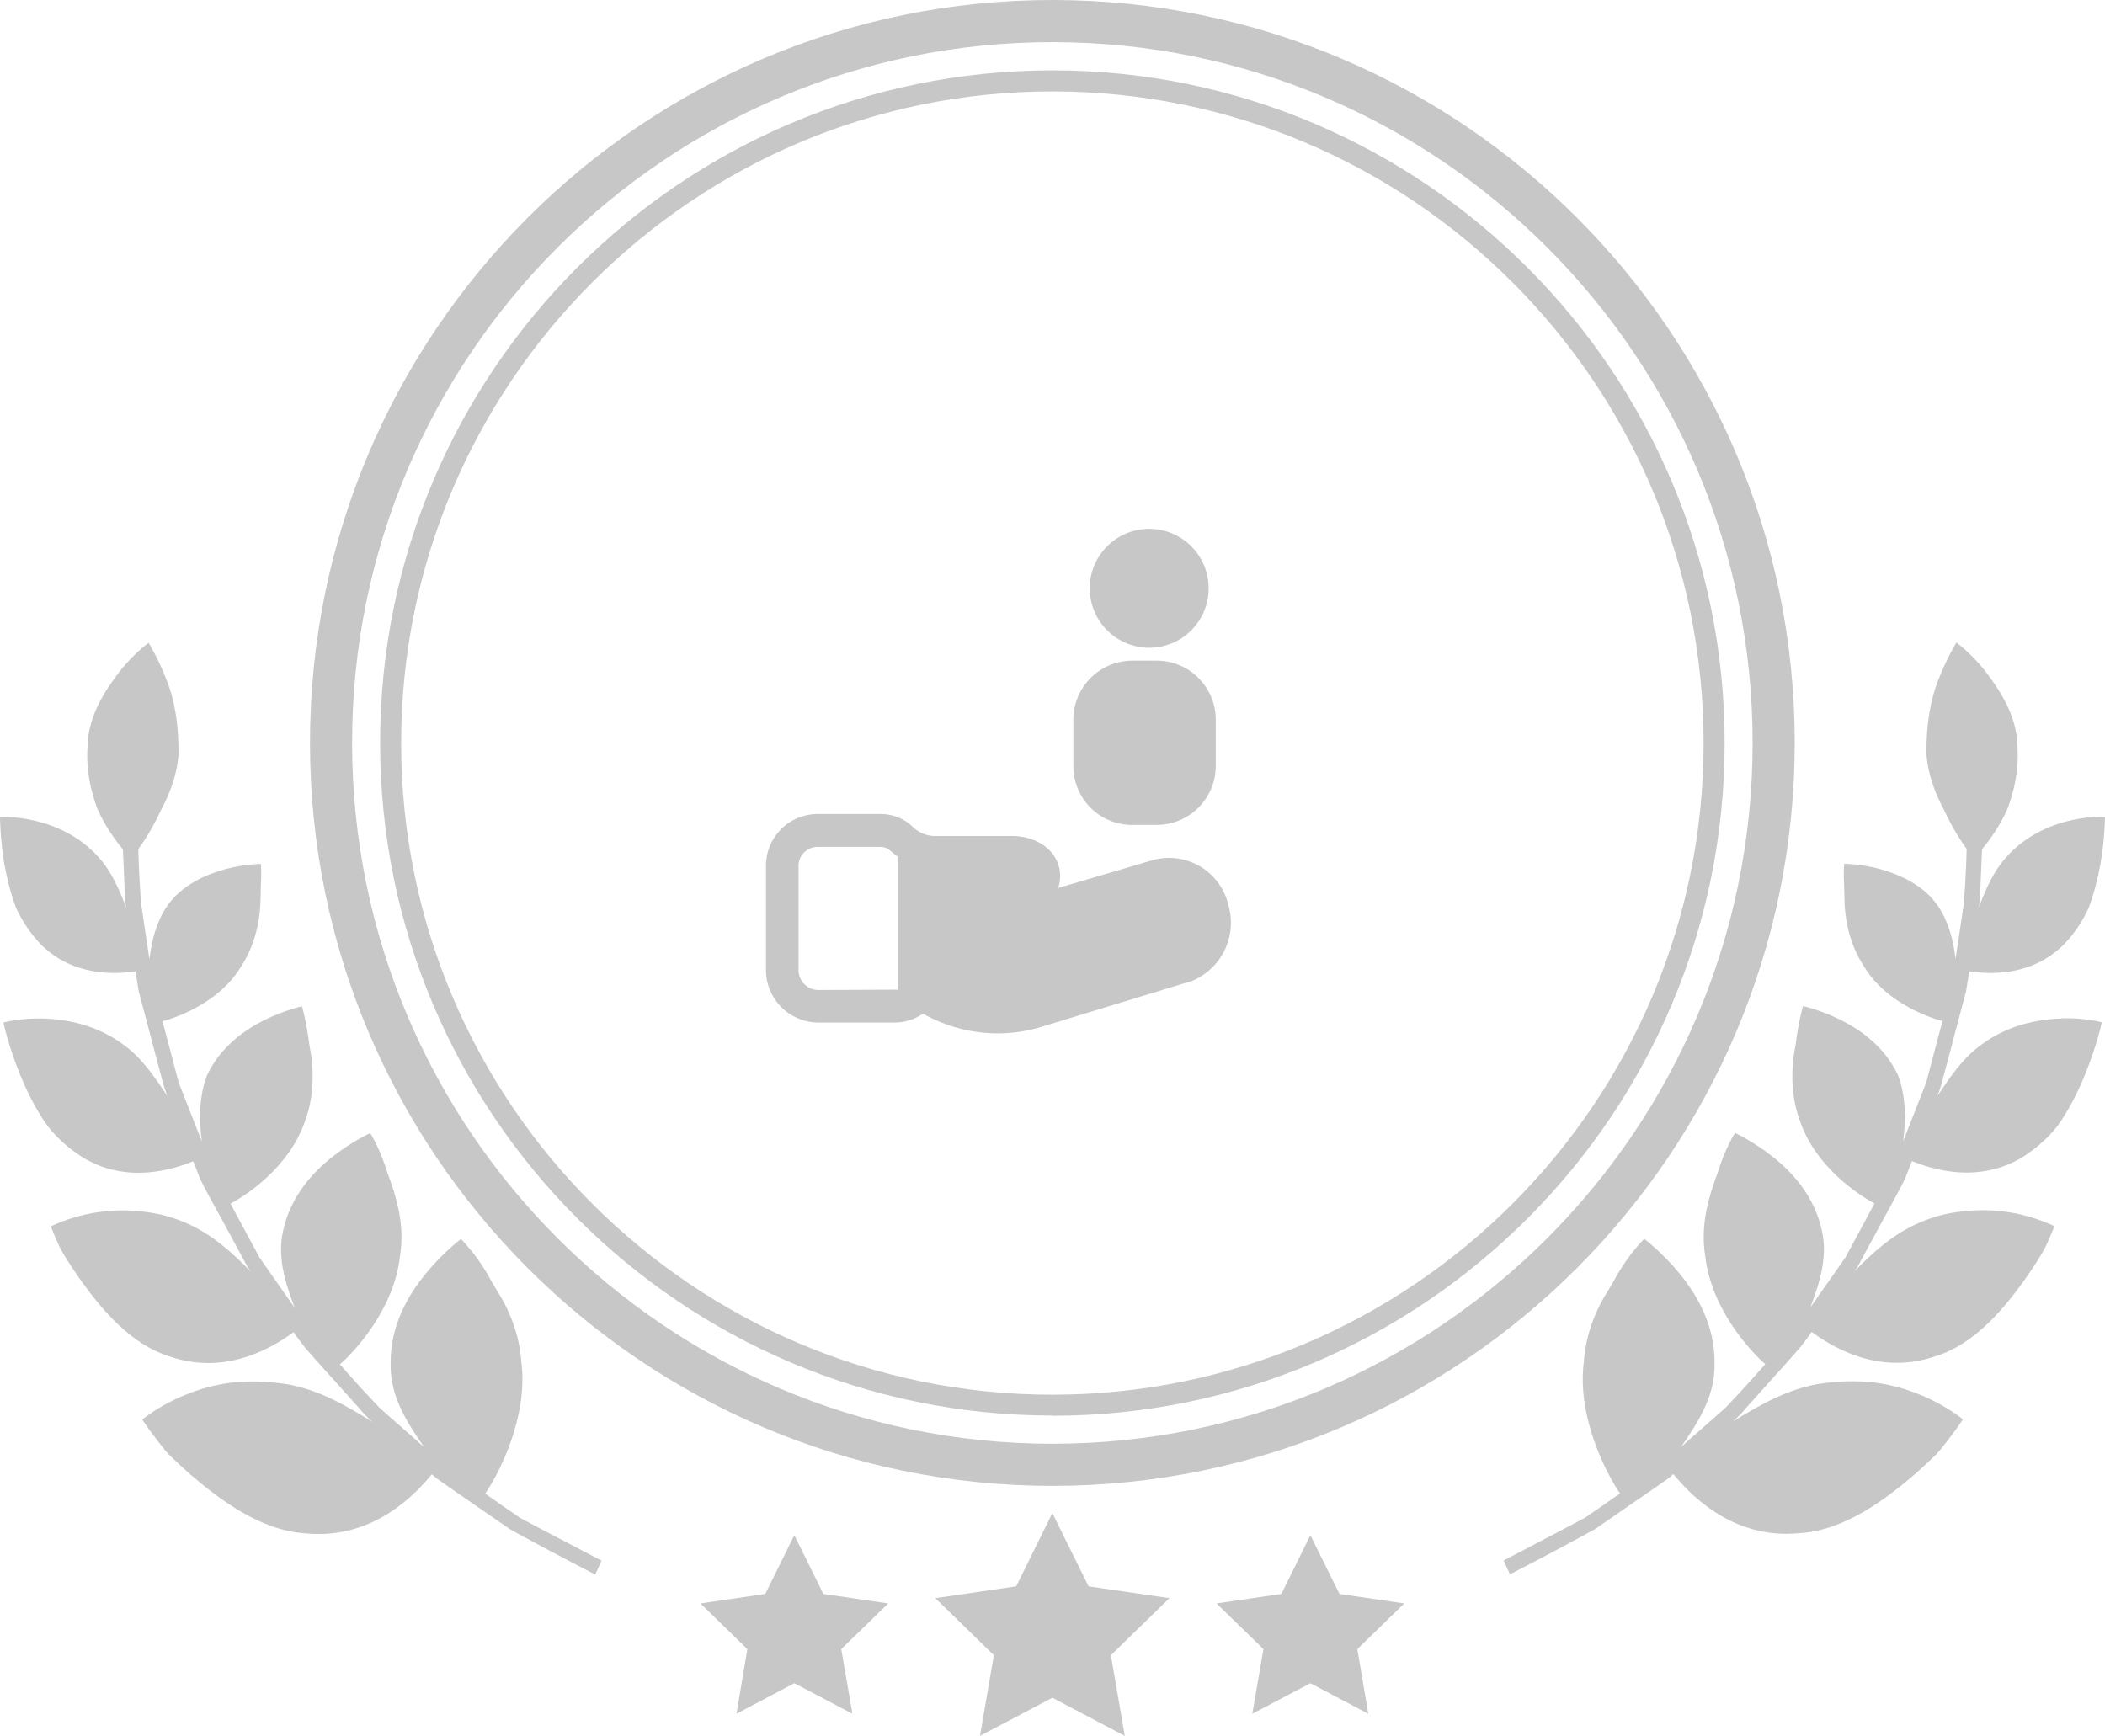 <?xml version="1.0" encoding="UTF-8"?> <svg xmlns="http://www.w3.org/2000/svg" width="97" height="80" viewBox="0 0 97 80" fill="none"><path d="M94.992 46.94C93.915 46.969 92.538 47.241 91.345 48.114C90.433 48.755 89.841 49.677 89.269 50.522C89.269 50.522 89.424 50.182 89.55 49.638C89.696 49.095 89.89 48.377 90.074 47.658C90.268 46.94 90.452 46.222 90.598 45.688C90.685 45.135 90.743 44.766 90.743 44.766C91.539 44.882 93.546 45.067 95.088 43.543C95.564 43.057 95.981 42.446 96.262 41.805C96.504 41.155 96.669 40.466 96.786 39.854C96.999 38.612 96.999 37.641 96.999 37.641C96.999 37.641 96.291 37.602 95.379 37.816C94.458 38.039 93.323 38.515 92.46 39.495C91.839 40.175 91.5 41.009 91.189 41.805C91.189 41.805 91.219 41.64 91.238 41.388C91.248 41.136 91.267 40.806 91.277 40.476C91.306 39.806 91.335 39.136 91.335 39.136C91.645 38.758 92.13 38.127 92.499 37.292C92.819 36.467 93.042 35.448 92.964 34.37C92.935 32.905 92.062 31.682 91.432 30.866C90.763 30.041 90.152 29.614 90.152 29.614C90.152 29.614 89.735 30.284 89.356 31.245C88.949 32.215 88.755 33.438 88.774 34.739C88.833 35.7 89.182 36.583 89.589 37.34C89.938 38.097 90.336 38.728 90.627 39.126C90.627 39.126 90.598 40.398 90.491 41.669C90.307 42.931 90.113 44.193 90.113 44.193C90.016 43.358 89.793 42.475 89.318 41.776C88.639 40.757 87.465 40.281 86.592 40.039C85.69 39.806 84.982 39.806 84.982 39.806C84.982 39.806 84.963 39.981 84.963 40.272C84.963 40.563 84.992 40.971 84.992 41.437C85.011 42.368 85.225 43.533 85.903 44.552C86.844 46.125 88.726 46.853 89.511 47.056C89.511 47.056 89.133 48.464 88.765 49.881C88.231 51.24 87.698 52.599 87.698 52.599C87.834 51.599 87.824 50.512 87.465 49.561C86.854 48.25 85.748 47.464 84.808 46.998C83.857 46.532 83.081 46.367 83.081 46.367C83.081 46.367 82.868 47.124 82.742 48.153C82.538 49.153 82.48 50.463 82.974 51.745C83.692 53.754 85.583 55.045 86.379 55.462C86.379 55.462 85.71 56.705 85.04 57.947C84.235 59.102 83.421 60.257 83.421 60.257C83.838 59.151 84.235 57.957 83.954 56.714C83.615 55.142 82.606 54.035 81.684 53.307C80.763 52.579 79.948 52.211 79.948 52.211C79.948 52.211 79.492 52.929 79.163 54.016C78.775 55.064 78.329 56.394 78.581 57.908C78.852 60.286 80.608 62.228 81.345 62.868C81.345 62.868 80.453 63.897 79.512 64.877C78.484 65.78 77.465 66.683 77.465 66.683C78.232 65.576 79.037 64.353 79.007 62.858C79.037 61.092 78.203 59.675 77.388 58.685C76.563 57.685 75.768 57.093 75.768 57.093C75.768 57.093 75.118 57.724 74.507 58.772C74.226 59.335 73.819 59.849 73.547 60.519C73.256 61.17 73.043 61.927 72.984 62.761C72.655 65.343 74.071 67.993 74.653 68.828C74.653 68.828 74.333 69.041 73.857 69.381C73.615 69.546 73.343 69.74 73.043 69.944C72.722 70.119 72.373 70.294 72.034 70.478C70.666 71.196 69.289 71.915 69.289 71.915L69.58 72.555C69.58 72.555 71.549 71.546 73.489 70.478C74.4 69.847 75.312 69.226 75.991 68.75C76.331 68.517 76.621 68.314 76.816 68.178C77.01 68.032 77.106 67.935 77.106 67.935C77.756 68.702 79.725 70.992 82.974 70.653C85.021 70.507 86.873 69.119 88.29 67.896C88.639 67.585 88.959 67.285 89.25 67.003C89.511 66.702 89.725 66.421 89.9 66.188C90.258 65.722 90.452 65.411 90.452 65.411C90.452 65.411 89.696 64.771 88.474 64.276C87.863 64.023 87.145 63.81 86.359 63.713C85.593 63.625 84.73 63.635 83.789 63.781C82.266 64.043 80.967 64.829 79.812 65.537C79.812 65.537 80.094 65.334 80.424 64.926C80.773 64.538 81.229 64.023 81.694 63.509C82.16 62.994 82.625 62.48 82.965 62.082C83.285 61.674 83.479 61.383 83.479 61.383C84.245 61.936 86.466 63.451 89.201 62.499C90.957 61.956 92.276 60.393 93.246 59.054C93.721 58.374 94.128 57.763 94.342 57.287C94.555 56.811 94.662 56.511 94.662 56.511C94.662 56.511 93.866 56.093 92.703 55.889C92.121 55.792 91.451 55.734 90.743 55.802C90.006 55.85 89.221 56.006 88.454 56.346C87.242 56.86 86.272 57.753 85.448 58.597C85.448 58.597 85.506 58.52 85.593 58.394C85.671 58.258 85.777 58.054 85.903 57.821C86.156 57.345 86.505 56.714 86.844 56.083C87.184 55.453 87.543 54.831 87.775 54.346C87.969 53.841 88.105 53.511 88.105 53.511C88.91 53.832 91.131 54.627 93.265 53.288C93.915 52.861 94.565 52.288 95.001 51.618C95.438 50.949 95.796 50.221 96.068 49.551C96.621 48.212 96.854 47.115 96.854 47.115C96.854 47.115 96.088 46.901 95.011 46.93L94.992 46.94Z" fill="#C7C7C7"></path><path d="M1.998 46.94C3.075 46.969 4.452 47.241 5.645 48.114C6.557 48.755 7.148 49.677 7.72 50.522C7.72 50.522 7.565 50.182 7.439 49.638C7.294 49.095 7.1 48.377 6.915 47.658C6.721 46.94 6.537 46.222 6.392 45.688C6.304 45.135 6.246 44.766 6.246 44.766C5.461 44.882 3.443 45.067 1.901 43.543C1.426 43.057 1.009 42.446 0.727 41.805C0.485 41.155 0.32 40.466 0.204 39.854C0 38.622 0 37.651 0 37.651C0 37.651 0.708 37.612 1.62 37.826C2.541 38.049 3.676 38.525 4.539 39.505C5.16 40.184 5.499 41.019 5.81 41.815C5.81 41.815 5.781 41.65 5.761 41.398C5.752 41.145 5.732 40.815 5.722 40.485C5.693 39.816 5.664 39.146 5.664 39.146C5.354 38.767 4.869 38.136 4.5 37.301C4.18 36.477 3.957 35.457 4.035 34.38C4.064 32.914 4.937 31.691 5.567 30.876C6.236 30.051 6.848 29.624 6.848 29.624C6.848 29.624 7.265 30.294 7.643 31.255C8.05 32.225 8.244 33.448 8.225 34.749C8.167 35.71 7.817 36.593 7.41 37.35C7.061 38.107 6.663 38.738 6.372 39.136C6.372 39.136 6.401 40.408 6.508 41.679C6.692 42.941 6.886 44.203 6.886 44.203C6.983 43.368 7.206 42.485 7.682 41.786C8.361 40.767 9.534 40.291 10.407 40.048C11.309 39.816 12.017 39.816 12.017 39.816C12.017 39.816 12.037 39.99 12.037 40.281C12.037 40.573 12.007 40.98 12.007 41.446C11.988 42.378 11.775 43.543 11.096 44.562C10.155 46.134 8.273 46.862 7.488 47.066C7.488 47.066 7.866 48.474 8.234 49.891C8.768 51.25 9.301 52.608 9.301 52.608C9.166 51.609 9.175 50.522 9.534 49.57C10.145 48.26 11.251 47.474 12.192 47.008C13.142 46.542 13.918 46.377 13.918 46.377C13.918 46.377 14.132 47.134 14.258 48.163C14.461 49.163 14.519 50.473 14.025 51.754C13.307 53.764 11.416 55.054 10.62 55.472C10.62 55.472 11.29 56.714 11.959 57.957C12.764 59.112 13.579 60.267 13.579 60.267C13.162 59.16 12.764 57.966 13.045 56.724C13.385 55.152 14.393 54.045 15.315 53.317C16.236 52.589 17.061 52.22 17.061 52.22C17.061 52.22 17.516 52.938 17.846 54.026C18.234 55.074 18.68 56.404 18.428 57.918C18.157 60.296 16.401 62.237 15.664 62.878C15.664 62.878 16.556 63.907 17.497 64.887C18.525 65.79 19.544 66.692 19.544 66.692C18.777 65.586 17.972 64.363 18.001 62.868C17.972 61.102 18.806 59.684 19.621 58.694C20.446 57.695 21.241 57.102 21.241 57.102C21.241 57.102 21.891 57.733 22.502 58.782C22.783 59.345 23.19 59.859 23.462 60.529C23.753 61.179 23.966 61.936 24.024 62.771C24.354 65.353 22.938 68.003 22.356 68.838C22.356 68.838 22.676 69.051 23.152 69.391C23.394 69.556 23.666 69.75 23.966 69.954C24.286 70.129 24.636 70.303 24.975 70.488C26.343 71.206 27.72 71.924 27.72 71.924L27.429 72.565C27.429 72.565 25.46 71.555 23.52 70.488C22.608 69.857 21.697 69.236 21.018 68.76C20.678 68.527 20.387 68.323 20.193 68.187C19.999 68.042 19.902 67.945 19.902 67.945C19.253 68.711 17.284 71.002 14.034 70.662C11.988 70.517 10.136 69.129 8.719 67.906C8.37 67.595 8.05 67.294 7.759 67.013C7.497 66.712 7.284 66.43 7.109 66.197C6.751 65.731 6.557 65.421 6.557 65.421C6.557 65.421 7.313 64.78 8.535 64.285C9.146 64.033 9.864 63.819 10.649 63.722C11.416 63.635 12.279 63.645 13.22 63.79C14.742 64.052 16.042 64.838 17.196 65.547C17.196 65.547 16.915 65.343 16.585 64.936C16.236 64.547 15.78 64.033 15.315 63.519C14.849 63.004 14.384 62.49 14.044 62.092C13.724 61.684 13.53 61.393 13.53 61.393C12.764 61.946 10.543 63.46 7.808 62.509C6.052 61.965 4.733 60.403 3.763 59.063C3.288 58.384 2.881 57.772 2.667 57.297C2.454 56.821 2.347 56.52 2.347 56.52C2.347 56.52 3.142 56.103 4.306 55.899C4.888 55.802 5.558 55.744 6.266 55.812C7.003 55.86 7.788 56.015 8.555 56.355C9.767 56.87 10.737 57.763 11.561 58.607C11.561 58.607 11.503 58.529 11.416 58.403C11.338 58.267 11.232 58.063 11.105 57.831C10.853 57.355 10.504 56.724 10.165 56.093C9.825 55.462 9.466 54.841 9.233 54.356C9.04 53.851 8.904 53.521 8.904 53.521C8.089 53.841 5.878 54.637 3.744 53.298C3.094 52.871 2.444 52.298 2.008 51.628C1.571 50.958 1.212 50.23 0.941 49.561C0.388 48.221 0.155 47.124 0.155 47.124C0.155 47.124 0.921 46.911 1.998 46.94Z" fill="#C7C7C7"></path><path d="M48.494 69.731L50.163 73.109L53.887 73.652L51.191 76.282L51.831 80L48.494 78.243L45.158 80L45.798 76.282L43.102 73.652L46.826 73.109L48.494 69.731Z" fill="#C7C7C7"></path><path d="M36.603 70.75L37.942 73.458L40.929 73.895L38.766 76.001L39.28 78.981L36.603 77.573L33.936 78.981L34.44 76.001L32.277 73.895L35.265 73.458L36.603 70.75Z" fill="#C7C7C7"></path><path d="M60.384 70.75L61.723 73.458L64.71 73.895L62.547 76.001L63.052 78.981L60.384 77.573L57.707 78.981L58.221 76.001L56.059 73.895L59.046 73.458L60.384 70.75Z" fill="#C7C7C7"></path><path d="M48.494 68.478C29.629 68.478 14.285 53.123 14.285 34.234C14.285 15.346 29.629 0 48.494 0C67.358 0 82.702 15.355 82.702 34.234C82.702 53.113 67.358 68.478 48.494 68.478ZM48.494 1.941C30.696 1.941 16.225 16.433 16.225 34.234C16.225 52.036 30.706 66.537 48.494 66.537C66.282 66.537 80.762 52.046 80.762 34.234C80.762 16.423 66.291 1.941 48.494 1.941Z" fill="#C7C7C7"></path><path d="M48.494 65.237C31.414 65.237 17.516 51.327 17.516 34.234C17.516 17.142 31.414 3.242 48.494 3.242C65.574 3.242 79.473 17.151 79.473 34.244C79.473 51.337 65.574 65.246 48.494 65.246V65.237ZM48.494 4.213C31.948 4.213 18.485 17.685 18.485 34.244C18.485 50.803 31.948 64.276 48.494 64.276C65.041 64.276 78.503 50.803 78.503 34.244C78.503 17.685 65.041 4.213 48.494 4.213Z" fill="#C7C7C7"></path><path d="M56.579 41.625V41.602C56.481 41.247 56.314 40.913 56.088 40.622C55.861 40.331 55.58 40.087 55.259 39.904C54.938 39.722 54.585 39.604 54.218 39.559C53.852 39.513 53.481 39.54 53.125 39.638C51.846 40.013 50.091 40.538 48.767 40.92C48.89 40.538 48.878 40.125 48.734 39.75C48.396 38.906 47.455 38.528 46.667 38.528H43C42.633 38.503 42.288 38.343 42.032 38.078C41.64 37.715 41.126 37.514 40.592 37.515H37.626C36.996 37.528 36.397 37.79 35.96 38.244C35.524 38.699 35.285 39.307 35.297 39.938V44.659C35.285 45.3 35.528 45.92 35.972 46.382C36.416 46.845 37.026 47.112 37.667 47.126H41.234C41.691 47.124 42.138 46.986 42.516 46.729H42.554C43.592 47.31 44.761 47.619 45.951 47.625C46.658 47.627 47.361 47.521 48.036 47.31L54.659 45.289H54.707C55.071 45.172 55.408 44.984 55.7 44.736C55.991 44.489 56.23 44.186 56.404 43.846C56.578 43.505 56.683 43.134 56.713 42.753C56.743 42.372 56.697 41.988 56.579 41.625ZM37.667 45.626C37.424 45.613 37.196 45.503 37.033 45.322C36.87 45.141 36.785 44.902 36.797 44.659V39.953C36.785 39.72 36.865 39.493 37.021 39.32C37.176 39.147 37.394 39.043 37.626 39.03H40.589C40.748 39.029 40.901 39.089 41.016 39.199C41.128 39.299 41.246 39.393 41.369 39.48V45.611C41.324 45.615 41.279 45.615 41.234 45.611L37.667 45.626ZM52.956 29.854C53.498 29.854 54.029 29.693 54.479 29.392C54.93 29.09 55.282 28.662 55.489 28.161C55.696 27.66 55.75 27.108 55.644 26.576C55.538 26.044 55.277 25.556 54.893 25.173C54.509 24.79 54.02 24.529 53.489 24.423C52.957 24.318 52.405 24.373 51.904 24.581C51.404 24.789 50.976 25.141 50.675 25.592C50.374 26.044 50.214 26.574 50.215 27.116C50.217 27.842 50.506 28.538 51.02 29.051C51.534 29.564 52.23 29.853 52.956 29.854ZM52.067 38.017H53.305C54.026 38.017 54.717 37.73 55.226 37.22C55.736 36.71 56.023 36.02 56.024 35.299V33.165C56.023 32.444 55.736 31.753 55.226 31.244C54.717 30.734 54.026 30.447 53.305 30.446H52.18C51.459 30.447 50.768 30.734 50.258 31.244C49.749 31.753 49.462 32.444 49.461 33.165V35.288C49.455 35.992 49.723 36.672 50.21 37.181C50.697 37.691 51.363 37.991 52.067 38.017Z" fill="#C7C7C7"></path></svg> 